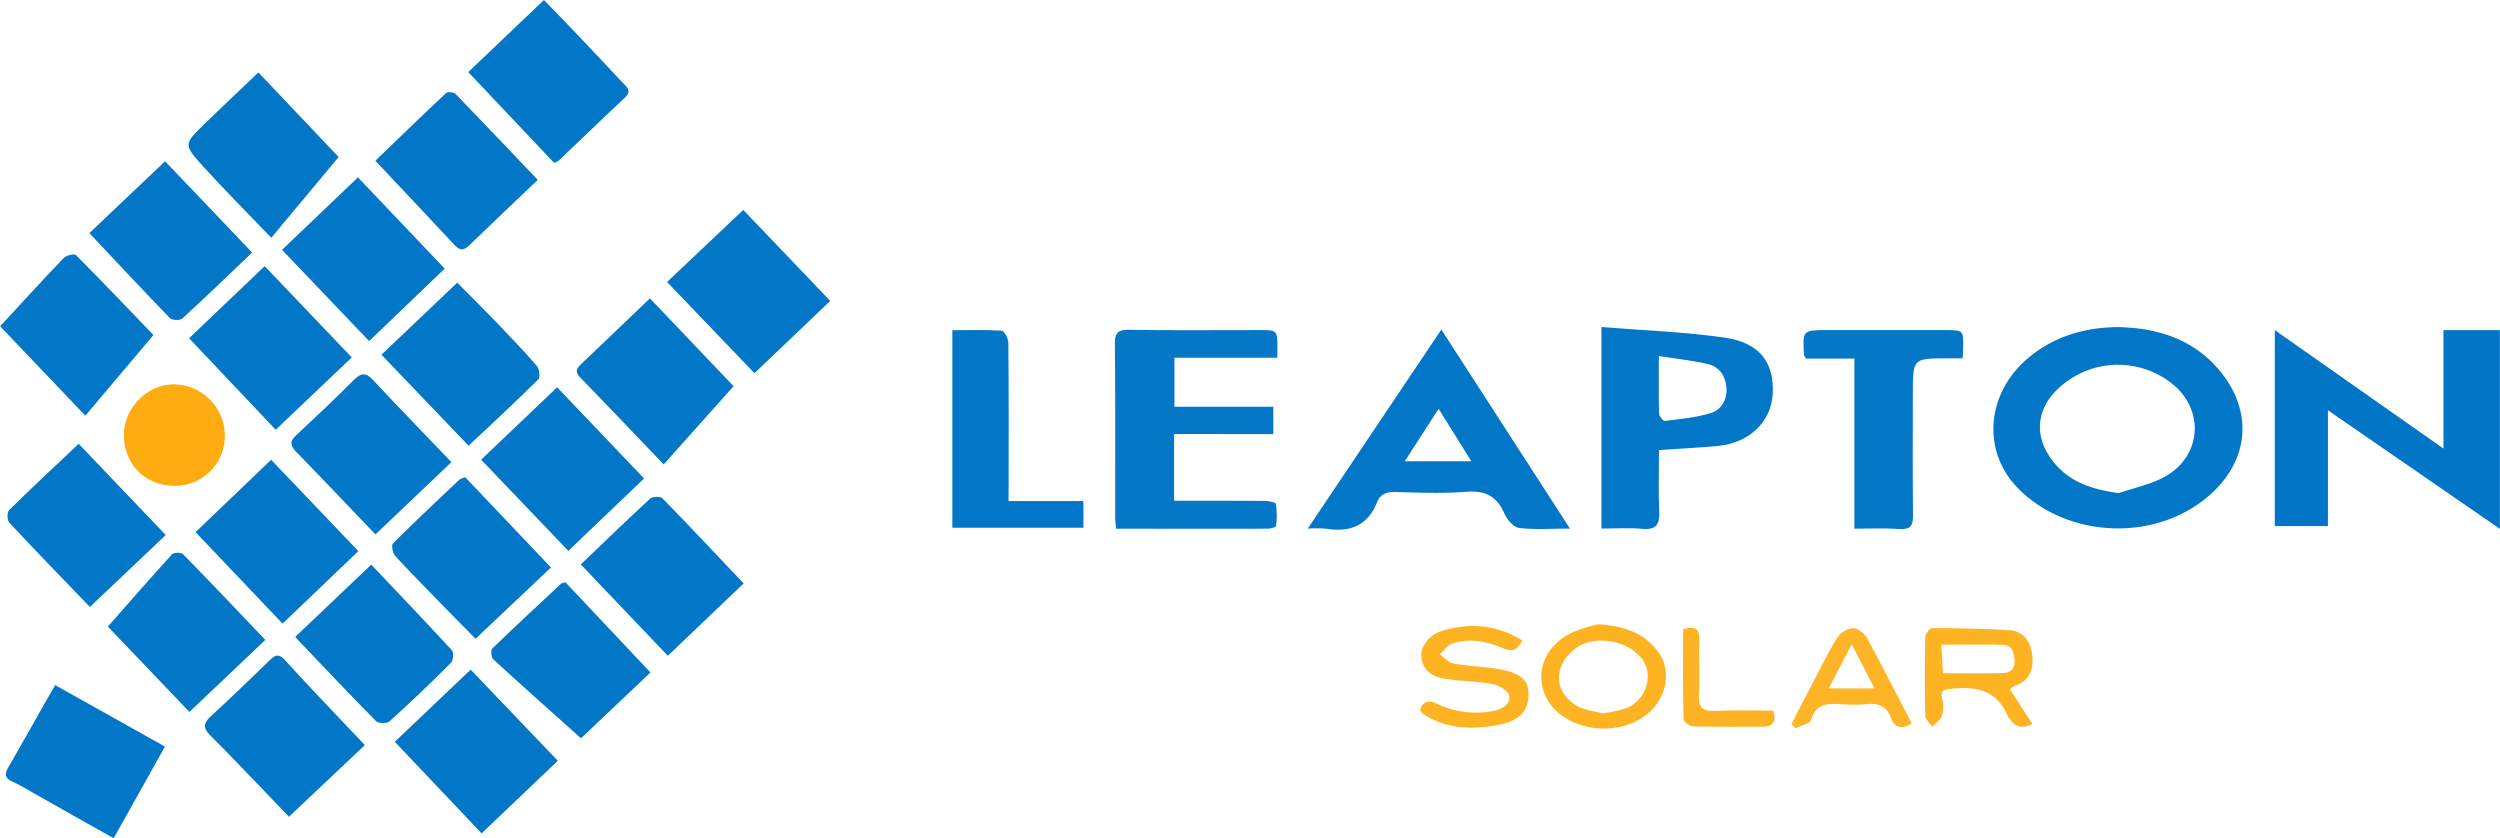<svg viewBox="0 0 816.51 273.76" xmlns="http://www.w3.org/2000/svg" data-sanitized-data-name="Layer 1" data-name="Layer 1" id="Layer_1"><defs><style>.cls-1{fill:#0176c7;}.cls-2{fill:#0377c7;}.cls-3{fill:#0478c7;}.cls-4{fill:#0277c7;}.cls-5{fill:#feac10;}.cls-6{fill:#feb323;}.cls-7{fill:#feb427;}</style></defs><g data-sanitized-data-name="17" data-name="17" id="_17"><path transform="translate(-87.96 -360)" d="M848.27,494v37.81H830.91v-64L886,506.5V467.83h18.43v64.9Z" class="cls-1"></path><path transform="translate(-87.96 -360)" d="M779.76,466.83c12.48.28,23.85,3.7,32.31,13.25,12.69,14.34,10.57,31.87-4.74,43.51-17.48,13.29-44.17,11.66-59.81-3.64-12.68-12.41-11-32.15,3.81-43.81C759.64,469.59,769.28,466.91,779.76,466.83Zm.2,54.22c4.92-1.69,10.16-2.76,14.7-5.17,12.46-6.62,13.55-22.17,2.47-30.77a28.39,28.39,0,0,0-37.64,2.49c-6,6-7,13.94-2.4,21.1C762.3,516.88,770.29,519.77,780,521.05Z" class="cls-2"></path><path transform="translate(-87.96 -360)" d="M471.42,501.74v21.8c9.87,0,19.55,0,29.23.05,1.41,0,3.89.38,4,1a24,24,0,0,1,.06,7.18c0,.41-1.78.9-2.74.9-16.4.06-32.81,0-49.5,0-.11-1.4-.29-2.56-.29-3.72,0-18.88.08-37.75-.1-56.62,0-3.65,1-4.66,4.61-4.61,14.15.21,28.31.09,42.47.09,6,0,6,0,6,5.85,0,.9,0,1.79,0,3.18H471.54v16h32.28v8.94Z" class="cls-3"></path><path transform="translate(-87.96 -360)" d="M515.08,532.64l43.63-65,42,65c-6.18,0-11.47.42-16.63-.22-1.8-.23-3.94-2.76-4.79-4.73-2.47-5.69-6.32-7.55-12.47-7.07-7.57.6-15.22.28-22.83.08-2.88-.08-5.15.47-6.25,3.23-3,7.67-8.74,10-16.51,8.76A44.32,44.32,0,0,0,515.08,532.64Zm42.74-39.13-11.07,17.15h21.76Z" class="cls-2"></path><path transform="translate(-87.96 -360)" d="M611,466.81c13.76,1.12,27.08,1.58,40.2,3.45,11.53,1.65,16.36,8.24,15.72,18.56-.57,9-7.64,15.83-17.81,16.82-6.18.6-12.4.87-19.32,1.34,0,6.48-.22,13.27.08,20,.19,4.26-.91,6.15-5.53,5.74-4.35-.4-8.75-.09-13.34-.09Zm18.74,9.48c0,7.06-.08,12.95.09,18.83,0,.84,1.35,2.42,1.92,2.35,5.06-.64,10.25-1.07,15.07-2.6,3.44-1.09,5.35-4.56,5-8.37s-2.37-6.77-6.13-7.62C640.7,477.74,635.51,477.19,629.77,476.29Z" class="cls-2"></path><path transform="translate(-87.96 -360)" d="M693.61,532.66V477.13H677.84c-.43-.73-.69-1-.7-1.24-.43-8.08-.43-8.08,7.73-8.08h38.38c6,0,6,0,5.87,6,0,.89-.08,1.78-.15,3.23h-5c-11.27,0-11.27,0-11.27,11.5,0,13.26-.1,26.51.06,39.76,0,3.29-.69,4.69-4.28,4.47C703.64,532.44,698.79,532.66,693.61,532.66Z" class="cls-3"></path><path transform="translate(-87.96 -360)" d="M417.35,523.64h24.46v8.72H399V467.84c5.34,0,10.76-.18,16.14.18.83.05,2.13,2.54,2.15,3.92.15,15.38.09,30.75.09,46.13Z" class="cls-2"></path><path transform="translate(-87.96 -360)" d="M216.91,602.27l24.77-23.56,28.46,29.76-24.89,23.71C235.73,622.13,226.5,612.38,216.91,602.27Z" class="cls-4"></path><path transform="translate(-87.96 -360)" d="M268.9,413.16l-28-29.62L265.61,360c3.86,4,7.62,7.84,11.33,11.74,4.91,5.17,9.76,10.39,14.68,15.55,1.35,1.42,2.55,2.61.54,4.5-7.3,6.86-14.51,13.81-21.77,20.71A5.79,5.79,0,0,1,268.9,413.16Z" class="cls-4"></path><path transform="translate(-87.96 -360)" d="M138.07,469.42l-22.23,26.34Q100.43,479.62,88,466.57c7.11-7.69,13.85-15.1,20.78-22.32.84-.87,3.5-1.47,4-.93C121.86,452.46,130.74,461.79,138.07,469.42Z" class="cls-4"></path><path transform="translate(-87.96 -360)" d="M180.25,563.68l-28.42-29.89,24.68-23.62C186,520.08,195.31,529.81,205,540Z" class="cls-4"></path><path transform="translate(-87.96 -360)" d="M209.21,544.41c9,9.48,17.76,18.67,26.35,28,.65.71.44,3.3-.32,4.06-6.54,6.54-13.23,13-20.09,19.15-.83.75-3.61.69-4.38-.09-8.83-8.94-17.45-18.09-26.41-27.49Z" class="cls-4"></path><path transform="translate(-87.96 -360)" d="M198.56,411.29l-22,26.37c-8.11-8.46-15.46-15.81-22.44-23.51-6.27-6.92-6.12-7.12.61-13.66,5.66-5.49,11.4-10.89,17.63-16.83Z" class="cls-4"></path><path transform="translate(-87.96 -360)" d="M141.83,603.84l-16.74,29.92c-9-5-17.79-10-26.62-15a71.91,71.91,0,0,0-6.4-3.47c-2.43-1.07-2.72-2.39-1.43-4.62,5.08-8.78,10-17.62,15.33-26.91Z" class="cls-4"></path><path transform="translate(-87.96 -360)" d="M277.65,544.34c7.86-7.51,15.15-14.59,22.63-21.46.78-.72,3.33-.84,4-.17,8.89,9.1,17.6,18.38,26.55,27.84-8.21,7.85-16.21,15.47-24.75,23.63Z" class="cls-4"></path><path transform="translate(-87.96 -360)" d="M245.1,510.14l24.82-23.65,28.39,29.78-24.72,23.65Z" class="cls-4"></path><path transform="translate(-87.96 -360)" d="M277.72,601.13c-9.94-8.9-19.38-17.28-28.68-25.82-.66-.61-.86-2.94-.31-3.48,7.39-7.17,14.94-14.17,22.48-21.19.3-.27.85-.28,1.43-.46l27.76,29.45C292.15,587.44,284.13,595.06,277.72,601.13Z" class="cls-4"></path><path transform="translate(-87.96 -360)" d="M207.12,603.35l-24.79,23.41c-3.07-3.21-6-6.26-8.87-9.28-5.6-5.8-11.15-11.64-16.86-17.34-2.18-2.18-2.36-3.78,0-6,6.6-6.07,13.08-12.28,19.48-18.56,1.95-1.91,3.07-2.05,5.08.16C189.59,585,198.23,593.93,207.12,603.35Z" class="cls-4"></path><path transform="translate(-87.96 -360)" d="M117.15,436.14l24.72-23.47,28.43,29.81c-7.83,7.46-15.25,14.65-22.87,21.61-.71.66-3.27.51-4-.23C134.66,454.82,126.07,445.6,117.15,436.14Z" class="cls-4"></path><path transform="translate(-87.96 -360)" d="M239.91,515.88l28,29.46-24.63,23.29c-4.35-4.42-8.58-8.66-12.75-13C226,551,221.39,546.35,217,541.5c-.8-.89-1.26-3.43-.68-4,7.08-7.08,14.38-13.94,21.65-20.82A6.65,6.65,0,0,1,239.91,515.88Z" class="cls-4"></path><path transform="translate(-87.96 -360)" d="M180.07,441.6l24.79-23.67,28.34,29.8L208.53,471.4Z" class="cls-4"></path><path transform="translate(-87.96 -360)" d="M263.59,418.75c-7.72,7.36-15,14.22-22.16,21.18-1.71,1.67-3,2.23-4.88.23-8.58-9.2-17.24-18.33-26-27.66,7.82-7.53,15.41-14.91,23.15-22.14.51-.48,2.51-.24,3.09.36C245.63,399.85,254.39,409.09,263.59,418.75Z" class="cls-4"></path><path transform="translate(-87.96 -360)" d="M305.82,452.1l24.89-23.54,28.41,29.72-24.75,23.61Z" class="cls-4"></path><path transform="translate(-87.96 -360)" d="M123.19,564.64c7.26-8.24,14-16,21-23.64.56-.61,2.94-.61,3.55,0,8.91,9.09,17.67,18.33,26.88,28l-24.8,23.52Z" class="cls-4"></path><path transform="translate(-87.96 -360)" d="M300.22,457.44l27.33,28.69c-7.64,8.54-15.1,16.89-22.83,25.55-9.74-10.17-18.48-19.37-27.32-28.47-1.86-1.92-1-3,.52-4.46C285.21,471.85,292.44,464.89,300.22,457.44Z" class="cls-4"></path><path transform="translate(-87.96 -360)" d="M149.72,470.47l24.68-23.55,28.45,29.82L178,500.36Z" class="cls-4"></path><path transform="translate(-87.96 -360)" d="M241,505.58l-28.45-29.73,24.75-23.53c4.18,4.22,8.36,8.33,12.41,12.55,4.63,4.81,9.25,9.63,13.61,14.68.82.94,1.13,3.68.44,4.36C256.47,491.15,248.92,498.14,241,505.58Z" class="cls-4"></path><path transform="translate(-87.96 -360)" d="M210.58,534.55c-8.85-9.25-17.4-18.29-26.08-27.19-2-2.09-1.7-3.43.24-5.25,6.33-5.9,12.65-11.83,18.76-18,2.38-2.39,4-2.5,6.3,0,8.28,8.87,16.73,17.58,25.59,26.83Z" class="cls-4"></path><path transform="translate(-87.96 -360)" d="M142.09,534.74l-24.77,23.5C108.49,549.05,99.67,540,91,530.69c-.72-.78-.78-3.39-.09-4.07,7.33-7.22,14.87-14.23,22.75-21.67Z" class="cls-4"></path><path transform="translate(-87.96 -360)" d="M145,518.66c-9.58,0-16.59-7-16.55-16.64,0-8.93,7.75-16.61,16.58-16.49a16.83,16.83,0,0,1,16.36,16.76A16.2,16.2,0,0,1,145,518.66Z" class="cls-5"></path><path transform="translate(-87.96 -360)" d="M744.4,585.13l7.35,11.31c-3.31,1.55-5.61,1.12-7.36-1.65-.16-.25-.49-.42-.6-.68-3.47-8.63-10.38-10.12-18.61-9.13-2.08.24-3.5.35-2.93,3.11a11.56,11.56,0,0,1,0,5.64c-.45,1.39-2.08,2.41-3.19,3.6-.8-1.17-2.27-2.32-2.3-3.51-.2-8.52-.18-17.05,0-25.58,0-1.09,1.4-3.08,2.15-3.08,8.34,0,16.68.19,25,.62,4.87.25,7.24,3.59,7.78,8.07S751,582.34,746,584A10.32,10.32,0,0,0,744.4,585.13Zm-21.85-5.25c6.87,0,13.23.13,19.58-.06,2.26-.07,3.92-1.21,3.78-4.08s-.84-5-3.84-5.13c-6.59-.2-13.19-.06-20.06-.06C722.21,574,722.38,577,722.55,579.88Z" class="cls-6"></path><path transform="translate(-87.96 -360)" d="M551.76,591.74c1.1-2.56,2.48-3.25,5.3-2a29.08,29.08,0,0,0,18.54,2.46c3-.63,5.7-2,5.26-5-.22-1.51-3.22-3.31-5.21-3.71-4.73-.94-9.61-1-14.42-1.62-4.26-.52-8.12-1.78-9-6.77-.65-3.57,2.23-7.8,7.24-9.23,8.94-2.56,17.61-1.73,25.7,3.35-1.7,3.31-3.52,3.76-6.55,2.43-5.2-2.27-10.8-3.3-16.38-1.49-1.57.5-2.71,2.33-4.05,3.55,1.49,1,2.88,2.73,4.51,3,4.74.86,9.62,1,14.38,1.75,7.32,1.23,9.89,3.39,10.09,7.81.25,5.32-2.54,9.05-9.4,10.38-7.92,1.52-16,1.69-23.43-2.52a11.31,11.31,0,0,1-1.86-1.27A4.18,4.18,0,0,1,551.76,591.74Z" class="cls-6"></path><path transform="translate(-87.96 -360)" d="M609.74,563.86c9.07.6,15.18,3,19.65,8.86,4.85,6.32,3,16.16-4.7,21.45-7.86,5.42-20.34,5.16-28.14-1.7-6.74-5.94-8-17.87,2.73-24.72C602.83,565.48,607.34,564.71,609.74,563.86ZM611.52,593a62.29,62.29,0,0,0,7.3-1.6c6.26-2.24,9.19-9.91,6-15.3-4.11-6.94-16.19-9.17-22.54-4.15-6.76,5.34-7,13.47.06,18.19C605.13,592.05,609,592.3,611.52,593Z" class="cls-6"></path><path transform="translate(-87.96 -360)" d="M712.36,596.31c-2.94,1.79-5.52,1.67-6.71-1.62-1.53-4.23-4.33-5.19-8.4-4.69a44.56,44.56,0,0,1-7.75,0c-4.34-.25-8.35-.5-10,5.09-.39,1.32-3.35,1.88-5.12,2.8l-1.32-1.44c2.16-4.18,4.31-8.37,6.5-12.54,2.74-5.21,5.32-10.54,8.4-15.55a7.46,7.46,0,0,1,5.09-3.18c1.49-.09,3.74,1.56,4.56,3C702.68,577.46,707.43,586.84,712.36,596.31Zm-12.18-11.47-7.44-14.41-7.51,14.41Z" class="cls-7"></path><path transform="translate(-87.96 -360)" d="M667.15,592.09c1.14,3.87-.36,5.23-3.42,5.25-7.61,0-15.23.11-22.84-.1-1.09,0-3-1.52-3.07-2.36-.22-9.85-.14-19.71-.14-29.38,4.07-1.21,5.4,0,5.29,3.55-.19,5.94.22,11.9-.14,17.81-.27,4.4,1.4,5.52,5.52,5.31C654.55,591.86,660.78,592.09,667.15,592.09Z" class="cls-6"></path></g></svg>